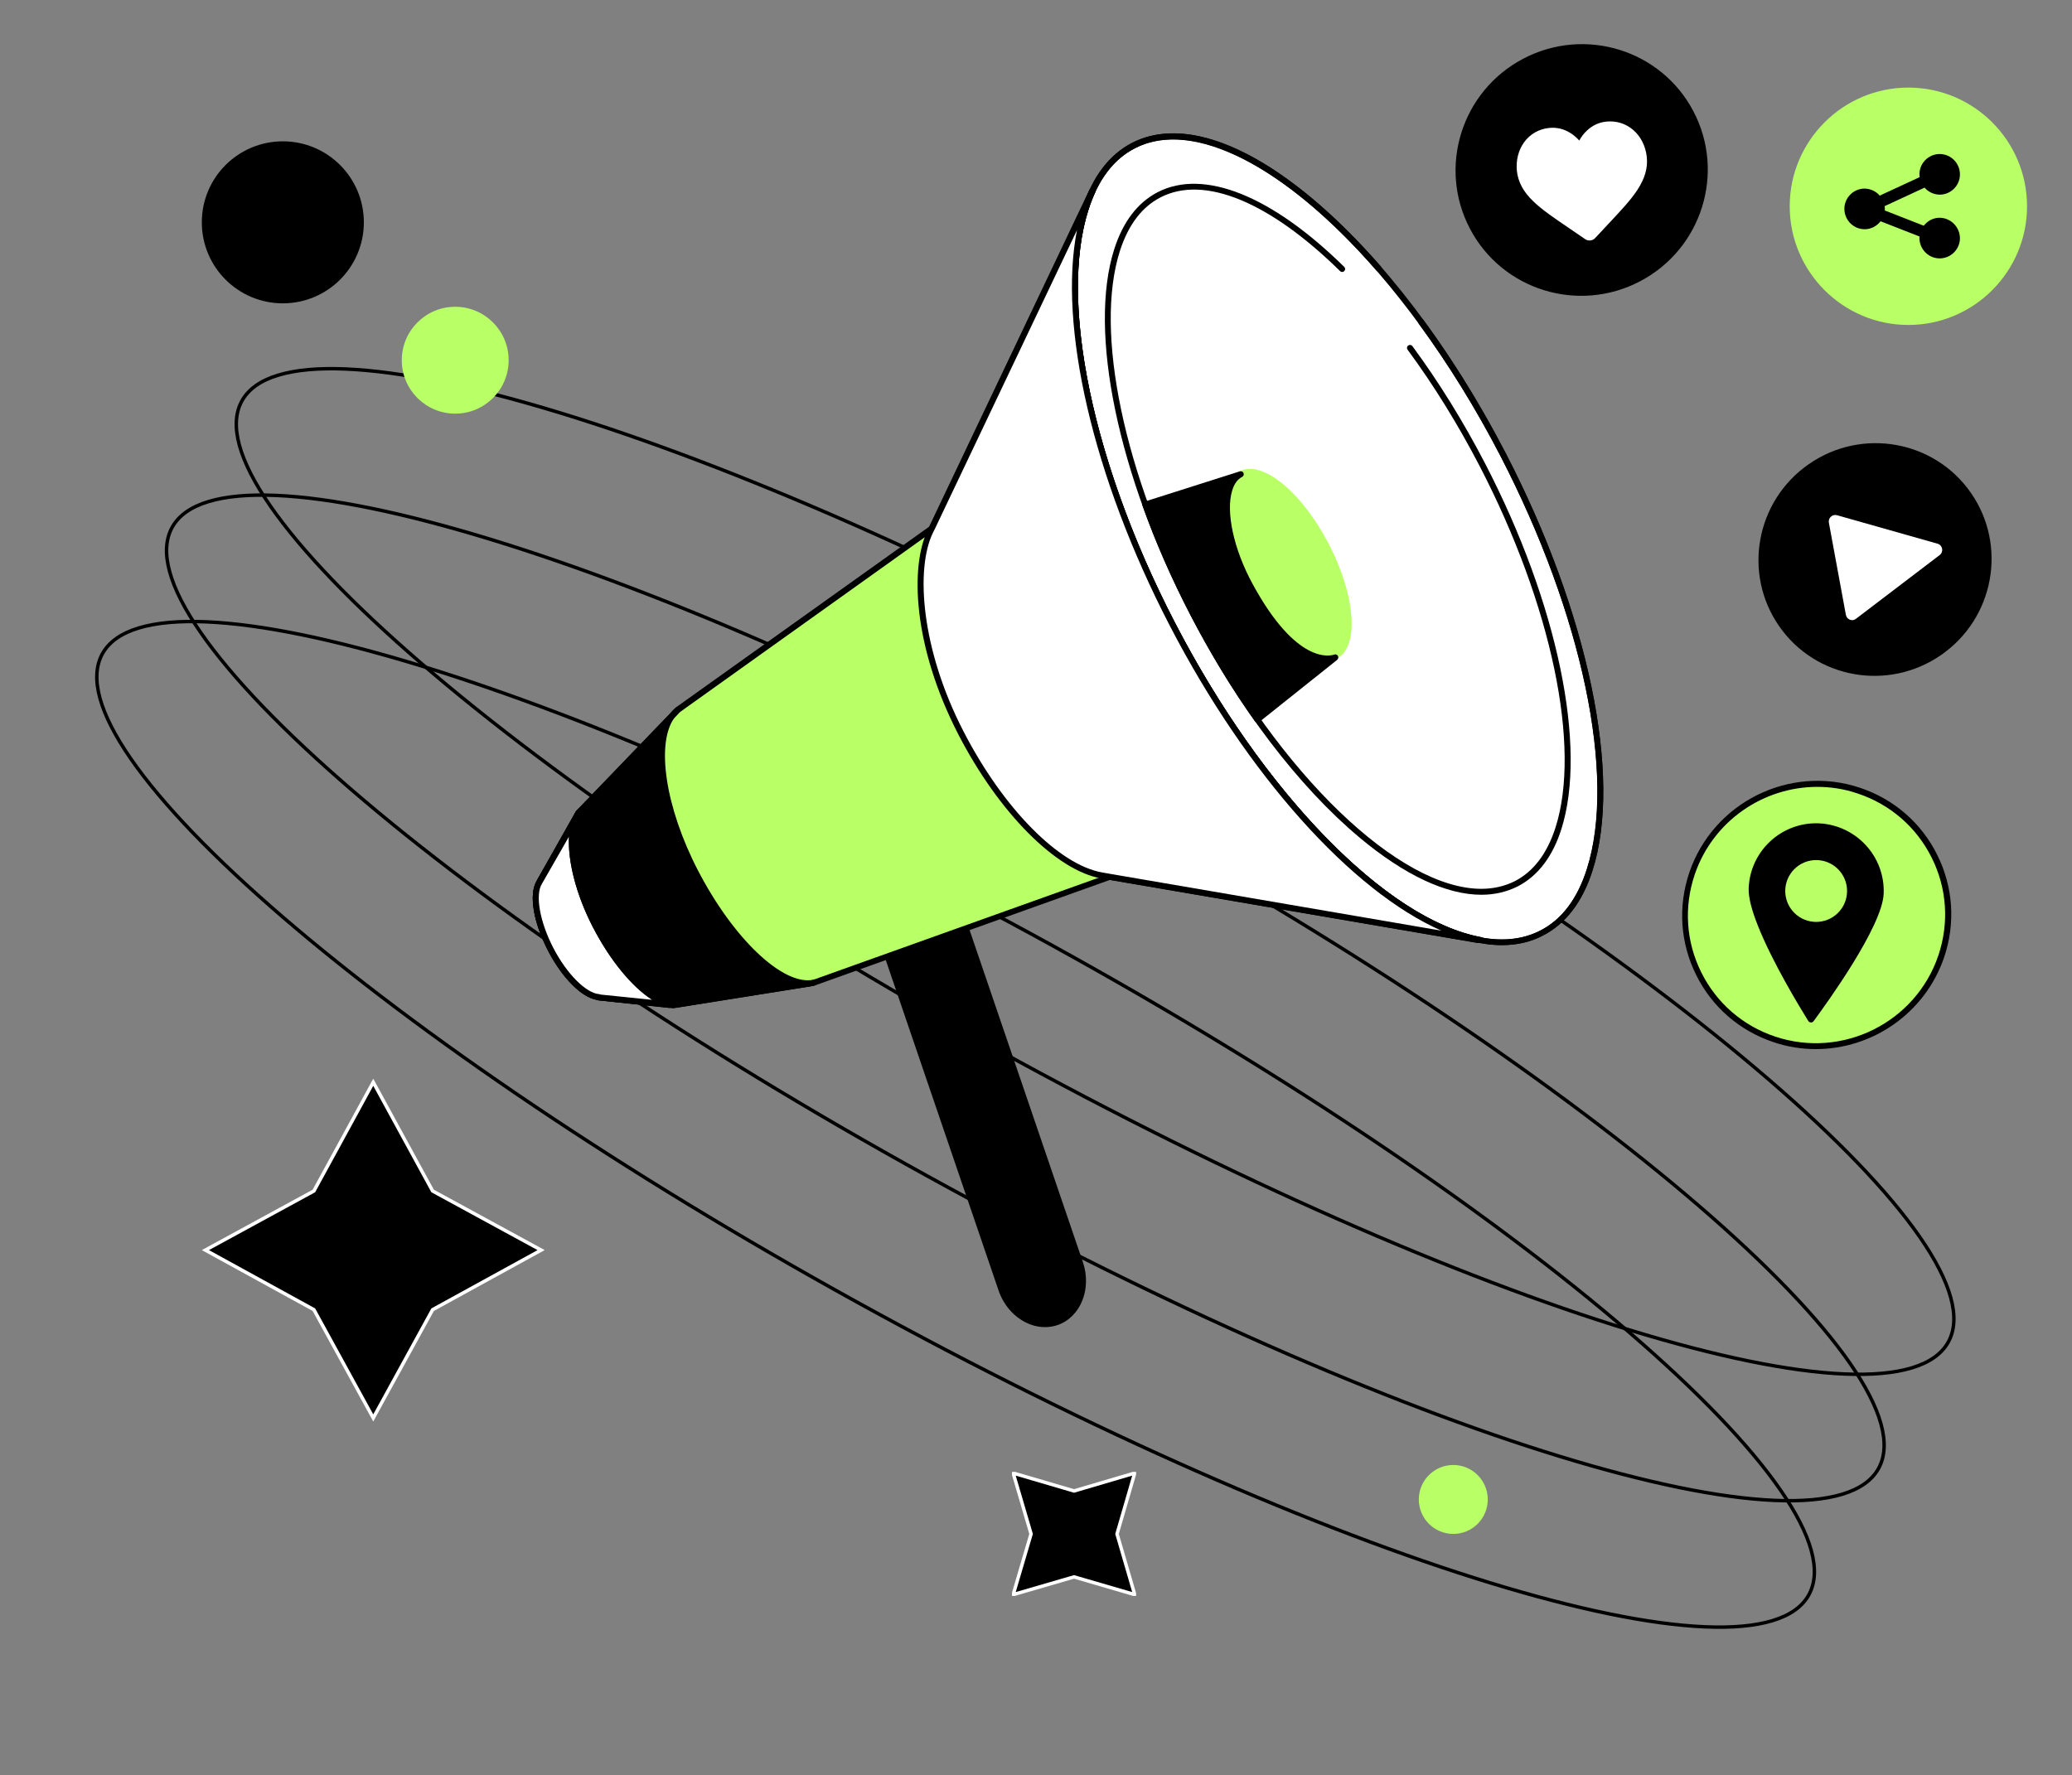 <svg width="601" height="515" viewBox="0 0 601 515" fill="none" xmlns="http://www.w3.org/2000/svg">
<rect x="0" y="0" width="601" height="515" fill="#808080" stroke="none"/>
<g clip-path="url(#clip0_170_14186)">
<path d="M311.536 432.535L329.137 427.35L324.001 445.001L329.137 462.602L311.536 457.466L293.885 462.602L299.071 445.001L293.885 427.35L311.536 432.535Z" fill="black" stroke="white" stroke-miterlimit="10"/>
</g>
<g clip-path="url(#clip1_170_14186)">
<path d="M125.485 345.51L156.961 362.66L125.485 379.947L108.266 411.354L91.047 379.947L59.571 362.66L91.047 345.51L108.266 313.965L125.485 345.51Z" fill="black" stroke="white" stroke-miterlimit="10"/>
</g>
<path d="M565.118 389.333C563.218 392.777 559.68 395.268 554.584 396.813C549.487 398.359 542.875 398.943 534.913 398.6C518.993 397.913 497.791 393.524 472.777 385.868C422.756 370.558 357.594 342.216 289.155 304.465C220.716 266.715 161.982 226.717 122.35 192.575C102.53 175.501 87.508 159.909 78.435 146.81C73.897 140.259 70.864 134.355 69.452 129.218C68.041 124.084 68.26 119.762 70.16 116.319C72.06 112.875 75.598 110.384 80.693 108.839C85.791 107.293 92.403 106.709 100.364 107.052C116.285 107.739 137.487 112.128 162.501 119.784C212.521 135.094 277.683 163.436 346.123 201.187C414.562 238.937 473.295 278.934 512.928 313.077C532.747 330.15 547.769 345.742 556.843 358.842C561.38 365.393 564.414 371.297 565.826 376.434C567.237 381.568 567.017 385.889 565.118 389.333Z" stroke="black"/>
<path d="M544.887 426.007C542.988 429.451 539.449 431.942 534.354 433.487C529.256 435.033 522.644 435.617 514.683 435.273C498.762 434.587 477.561 430.198 452.546 422.542C402.526 407.232 337.364 378.89 268.925 341.139C200.485 303.388 141.752 263.391 102.119 229.249C82.3 212.175 67.278 196.583 58.204 183.483C53.667 176.933 50.633 171.029 49.221 165.892C47.81 160.758 48.03 156.436 49.93 152.992C51.829 149.549 55.367 147.057 60.463 145.512C65.561 143.967 72.173 143.383 80.134 143.726C96.054 144.413 117.256 148.802 142.27 156.458C192.291 171.767 257.453 200.11 325.892 237.86C394.332 275.611 453.065 315.608 492.697 349.75C512.517 366.824 527.539 382.416 536.613 395.516C541.15 402.067 544.183 407.971 545.595 413.107C547.006 418.241 546.787 422.563 544.887 426.007Z" stroke="black"/>
<path d="M524.659 462.681C522.759 466.125 519.221 468.616 514.125 470.161C509.028 471.707 502.416 472.291 494.454 471.947C478.534 471.26 457.332 466.872 432.318 459.216C382.297 443.906 317.135 415.564 248.696 377.813C180.257 340.062 121.523 300.065 81.891 265.923C62.071 248.849 47.049 233.257 37.976 220.157C33.438 213.607 30.405 207.702 28.993 202.566C27.582 197.432 27.802 193.11 29.701 189.666C31.601 186.222 35.139 183.731 40.234 182.186C45.332 180.64 51.944 180.057 59.905 180.4C75.826 181.087 97.028 185.476 122.042 193.132C172.062 208.441 237.224 236.784 305.664 274.534C374.103 312.285 432.836 352.282 472.469 386.424C492.288 403.498 507.31 419.09 516.384 432.19C520.921 438.741 523.955 444.645 525.367 449.781C526.778 454.915 526.558 459.237 524.659 462.681Z" stroke="black"/>
<circle cx="132.037" cy="104.5" r="15.5" fill="#B9FF66"/>
<circle cx="421.537" cy="435" r="10" fill="#B9FF66"/>
<circle cx="82.037" cy="64.5" r="23.5" fill="black"/>
<path d="M306.51 383.591C300.206 385.745 293.001 381.476 290.495 374.072L251.496 259.811L274.285 252.016L313.323 366.434C315.828 373.759 312.774 381.437 306.51 383.591Z" fill="black"/>
<path d="M303.103 385.001C301.262 385.001 299.383 384.57 297.582 383.67C293.94 381.868 291.043 378.499 289.633 374.347L250.635 260.085C250.478 259.654 250.713 259.145 251.183 258.988L273.971 251.193C274.206 251.115 274.441 251.115 274.637 251.232C274.833 251.35 274.989 251.507 275.068 251.742L314.105 366.16C316.729 373.916 313.44 382.103 306.744 384.414C305.609 384.806 304.356 385.001 303.103 385.001ZM252.593 260.359L291.317 373.798C292.57 377.52 295.154 380.575 298.365 382.142C300.949 383.395 303.729 383.63 306.235 382.769C312.03 380.771 314.849 373.563 312.5 366.709L273.736 253.113L252.593 260.359Z" fill="black"/>
<path d="M270.251 153.383L196.522 205.989L167.821 235.798L156.544 255.737L156.505 255.893C154.273 259.34 155.565 267.292 159.755 275.4C163.866 283.391 169.661 288.954 173.733 289.267L173.616 289.345L195.269 291.695L235.794 285.232L321.818 254.444L428.751 272.776L429.495 272.815C402.635 267.801 366.377 231.881 340.026 181.077C313.713 130.311 305.334 80.133 316.885 55.377H316.846L270.838 152.129L270.251 153.383Z" fill="#B9FF66"/>
<path d="M447.267 270.604C473.694 256.874 468.584 194.63 435.852 131.578C403.121 68.526 355.164 28.543 328.736 42.273C302.309 56.002 307.419 118.247 340.15 181.299C372.881 244.351 420.839 284.334 447.267 270.604Z" fill="white"/>
<path d="M435.643 274.185C424.132 274.185 410.271 267.761 395.353 255.266C375.031 238.266 355.101 212.06 339.243 181.428C315.241 135.05 305.335 87.496 314.027 60.273C316.925 51.185 321.78 44.839 328.397 41.431C341.553 34.694 360.074 40.413 380.591 57.57C400.913 74.57 420.843 100.775 436.701 131.407C460.742 177.786 470.648 225.339 461.917 252.563C459.019 261.651 454.164 267.996 447.547 271.404C443.983 273.284 439.99 274.185 435.643 274.185ZM340.379 40.413C336.346 40.413 332.587 41.236 329.22 42.998C322.994 46.171 318.452 52.203 315.711 60.86C307.136 87.692 317.003 134.737 340.809 180.723C373.23 243.279 420.764 283.312 446.803 269.955C453.028 266.782 457.57 260.75 460.311 252.093C468.886 225.261 459.019 178.216 435.213 132.23C406.982 77.782 367.357 40.413 340.379 40.413Z" fill="black"/>
<path d="M435.643 274.186C424.132 274.186 410.271 267.762 395.352 255.266C375.031 238.266 355.101 212.061 339.243 181.429C315.241 135.05 305.335 87.497 314.027 60.273C316.925 51.185 321.78 44.84 328.397 41.432C337.207 36.888 348.719 38.024 361.679 44.683C374.091 51.068 387.521 62.388 400.599 77.391C400.913 77.743 400.873 78.292 400.521 78.605C400.169 78.918 399.62 78.879 399.307 78.527C372.76 48.052 345.899 34.42 329.219 42.999C322.994 46.171 318.452 52.204 315.711 60.861C307.136 87.693 317.003 134.737 340.809 180.724C369.001 235.132 408.665 272.541 435.604 272.541C439.637 272.541 443.396 271.718 446.763 269.955C452.989 266.782 457.531 260.75 460.272 252.093C468.847 225.261 458.98 178.217 435.173 132.23C428.086 118.52 420.099 105.633 411.524 93.921C411.249 93.529 411.328 92.981 411.719 92.707C412.111 92.432 412.659 92.511 412.933 92.902C421.586 104.693 429.574 117.658 436.74 131.447C460.742 177.786 470.648 225.339 461.916 252.563C459.019 261.651 454.164 267.997 447.546 271.405C443.983 273.285 439.989 274.186 435.643 274.186Z" fill="black"/>
<path d="M387.304 190.338C393.426 187.158 392.248 172.75 384.674 158.158C377.099 143.566 365.995 134.316 359.873 137.497C353.751 140.677 354.928 155.085 362.503 169.677C370.078 184.269 381.181 193.519 387.304 190.338Z" fill="#B9FF66"/>
<path d="M384.624 191.848C377.89 191.848 368.493 183.152 361.719 170.03C356.08 159.141 353.77 147.938 355.845 141.474C356.589 139.203 357.803 137.597 359.487 136.735C366.143 133.327 377.537 142.61 385.447 157.848C391.085 168.737 393.395 179.94 391.32 186.404C390.576 188.676 389.362 190.282 387.679 191.143C386.739 191.613 385.721 191.848 384.624 191.848ZM362.541 137.714C361.719 137.714 360.936 137.871 360.27 138.223C358.978 138.889 358.038 140.143 357.451 141.984C355.532 148.016 357.764 158.749 363.207 169.247C370.411 183.152 381.257 192.514 386.856 189.616C388.148 188.95 389.088 187.696 389.676 185.855C391.594 179.784 389.323 169.09 383.92 158.592C377.577 146.41 368.493 137.714 362.541 137.714Z" fill="#B9FF66"/>
<path d="M429.692 259.575C419.59 259.575 407.452 253.934 394.374 243.005C376.597 228.121 359.134 205.166 345.273 178.373C324.247 137.792 315.594 96.153 323.19 72.298C325.735 64.307 330.003 58.745 335.837 55.729C349.228 48.874 368.923 56.787 389.91 77.43C390.263 77.782 390.263 78.291 389.91 78.644C389.558 78.997 389.049 78.997 388.696 78.644C368.257 58.549 349.267 50.715 336.62 57.257C331.217 60.038 327.262 65.248 324.834 72.808C317.356 96.232 325.97 137.361 346.8 177.59C371.429 225.183 406.081 257.851 429.653 257.851C433.177 257.851 436.427 257.107 439.402 255.619C444.806 252.837 448.761 247.628 451.188 240.068C458.667 216.643 450.053 175.514 429.222 135.285C422.918 123.142 415.87 111.744 408.274 101.442C408 101.05 408.078 100.501 408.47 100.227C408.861 99.953 409.41 100.031 409.684 100.423C417.358 110.843 424.445 122.281 430.788 134.502C451.815 175.083 460.468 216.722 452.872 240.577C450.327 248.568 446.059 254.13 440.225 257.146C437.014 258.752 433.49 259.575 429.692 259.575Z" fill="black"/>
<path d="M195.309 292.518C195.27 292.518 195.23 292.518 195.23 292.518L173.578 290.168C173.46 290.168 173.343 290.129 173.225 290.051C168.761 289.345 163.123 283.705 159.012 275.792C154.626 267.449 153.334 259.301 155.723 255.463L155.762 255.345L167.039 235.368C167.078 235.29 167.117 235.25 167.156 235.211L195.857 205.402C195.896 205.363 195.935 205.324 195.974 205.285L269.508 152.795L316.024 54.986C316.142 54.79 316.298 54.633 316.533 54.555C316.768 54.476 317.003 54.476 317.199 54.594C317.63 54.79 317.825 55.299 317.63 55.73C305.844 80.995 315.163 131.212 340.77 180.646C366.417 230.158 402.166 266.822 429.692 271.875C430.123 271.954 430.436 272.345 430.397 272.815C430.358 273.246 429.966 273.56 429.535 273.599L428.791 273.56C428.752 273.56 428.713 273.56 428.674 273.56L321.937 255.267L236.108 285.977C236.069 285.977 235.991 286.016 235.952 286.016L195.426 292.479C195.387 292.518 195.348 292.518 195.309 292.518ZM174.204 288.523L195.309 290.795L235.639 284.332L321.623 253.582C321.78 253.543 321.898 253.504 322.054 253.543L418.141 269.995C392.181 258.596 361.836 224.948 339.322 181.469C316.964 138.302 306.979 94.47 312.461 66.776L271.035 153.736C270.957 153.853 270.878 153.971 270.761 154.049L197.11 206.656L168.526 236.308L157.25 256.285C157.25 256.324 157.211 256.363 157.211 256.363C155.175 259.536 156.545 267.371 160.5 275.009C164.376 282.491 169.975 288.131 173.812 288.405C173.969 288.405 174.087 288.445 174.204 288.523Z" fill="black"/>
<path d="M270.368 153.069L316.845 55.338H316.884C305.333 80.094 313.752 130.272 340.025 181.038C366.376 231.881 402.634 267.801 429.573 272.737L428.829 272.698L322.053 254.405L319.586 253.974C307.174 251.78 290.611 235.642 278.747 212.609C266.57 188.989 264.416 165.448 269.82 154.245L270.368 153.069Z" fill="white"/>
<path d="M429.573 273.599C429.573 273.599 429.534 273.599 429.573 273.599L428.79 273.559C428.751 273.559 428.712 273.559 428.673 273.559L321.896 255.267L319.43 254.836C306.313 252.525 289.672 235.72 277.964 213.04C264.69 187.266 264.025 164.312 269.037 153.892L269.624 152.717L316.101 55.025C316.219 54.829 316.375 54.672 316.61 54.594C316.845 54.515 317.08 54.515 317.276 54.633C317.707 54.829 317.902 55.338 317.707 55.769C305.921 81.034 315.24 131.251 340.847 180.685C366.494 230.197 402.243 266.861 429.769 271.914C430.2 271.993 430.513 272.384 430.474 272.854C430.356 273.246 430.004 273.599 429.573 273.599ZM312.382 66.776L271.151 153.461L270.564 154.636C265.591 164.977 267.04 188.088 279.491 212.218C290.964 234.467 307.135 250.919 319.743 253.112L322.21 253.543L418.101 269.995C392.141 258.596 361.795 224.948 339.281 181.468C316.924 138.302 306.939 94.47 312.382 66.776Z" fill="black"/>
<path d="M194.133 292.401C194.094 292.401 194.055 292.401 194.055 292.401L173.538 290.207C173.42 290.207 173.303 290.168 173.185 290.09C168.722 289.385 163.083 283.744 158.972 275.832C154.626 267.449 153.334 259.301 155.722 255.463L155.761 255.345L167.038 235.368C167.273 234.937 167.782 234.82 168.213 235.055C168.643 235.29 168.761 235.799 168.526 236.23L157.249 256.285C157.249 256.324 157.21 256.364 157.21 256.364C155.174 259.536 156.544 267.371 160.499 275.009C164.375 282.491 169.975 288.131 173.812 288.405C173.929 288.405 174.086 288.445 174.164 288.523L194.212 290.677C194.682 290.717 195.034 291.147 194.956 291.617C194.917 292.048 194.564 292.401 194.133 292.401Z" fill="black"/>
<path d="M195.504 291.538C188.847 291.068 179.528 281.628 172.754 268.584C165.589 254.757 163.905 240.459 168.291 235.367L156.583 255.736L156.505 255.893C154.273 259.34 155.565 267.292 159.755 275.4C163.866 283.391 169.661 288.953 173.733 289.266L173.616 289.345L195.504 291.538Z" fill="white"/>
<path d="M195.504 292.4C195.465 292.4 195.465 292.4 195.426 292.4C195.269 292.4 195.073 292.361 194.917 292.361L173.538 290.206C173.42 290.206 173.303 290.167 173.185 290.089C168.722 289.384 163.083 283.743 158.972 275.831C154.626 267.448 153.334 259.301 155.722 255.462L155.761 255.344L166.059 237.404C166.451 236.386 166.96 235.485 167.586 234.74C167.86 234.388 168.369 234.349 168.722 234.584C169.074 234.858 169.192 235.328 168.957 235.72L167.508 238.187C165.198 244.416 167.469 256.637 173.42 268.075C179.881 280.57 188.691 289.697 194.995 290.52L195.465 290.559C195.935 290.598 196.287 291.029 196.248 291.499C196.287 292.048 195.935 292.4 195.504 292.4ZM174.164 288.522L189.122 290.05C183.366 286.368 177.023 278.769 171.972 268.976C167.077 259.536 164.65 249.743 165.041 242.692L157.249 256.284C157.249 256.324 157.21 256.363 157.21 256.363C155.174 259.536 156.544 267.37 160.499 275.008C164.375 282.49 169.975 288.13 173.812 288.405C173.929 288.405 174.086 288.444 174.164 288.522Z" fill="black"/>
<path d="M234.345 285.39L236.068 285.037C226.749 286.996 212.027 272.894 201.651 252.878C191.04 232.431 189.043 212.023 196.56 205.99L195.582 206.97L168.369 235.251C163.905 240.265 165.55 254.641 172.754 268.546C179.685 281.943 189.513 291.5 196.208 291.461L234.345 285.39Z" fill="black"/>
<path d="M196.17 292.362C189.043 292.362 179.137 282.765 171.972 268.977C164.689 254.875 162.849 240.147 167.704 234.702L194.408 206.969C194.878 206.342 195.426 205.794 196.013 205.324C196.365 205.05 196.875 205.089 197.188 205.402C197.501 205.755 197.501 206.264 197.188 206.577L195.661 208.183C190.218 215.469 192.92 234.115 202.435 252.486C212.693 272.306 227.024 285.899 235.795 284.254L235.912 284.214C236.382 284.136 236.813 284.41 236.93 284.88C237.009 285.35 236.735 285.781 236.265 285.899C236.226 285.899 236.186 285.899 236.147 285.938L234.542 286.251H234.503L196.365 292.323C196.287 292.323 196.209 292.362 196.17 292.362ZM192.137 211.826L168.996 235.877C164.689 240.735 166.647 254.914 173.538 268.193C180.273 281.198 189.787 290.599 196.17 290.638L229.843 285.272C220.759 282.06 209.561 269.956 200.908 253.308C192.685 237.444 189.513 221.306 192.137 211.826Z" fill="black"/>
<path d="M359.878 137.479C353.731 140.612 354.632 155.145 362.463 169.638C375.58 193.885 386.034 191.025 387.248 190.594C387.287 190.594 387.287 190.634 387.248 190.634L364.734 208.77C358.116 199.486 351.812 189.145 346.017 177.981C340.497 167.288 335.837 156.633 332.156 146.292L359.878 137.479Z" fill="black"/>
<path d="M364.733 209.632C364.694 209.632 364.655 209.632 364.616 209.632C364.381 209.593 364.185 209.475 364.029 209.279C357.255 199.761 350.951 189.341 345.273 178.413C339.831 167.915 335.132 157.221 331.373 146.645C331.295 146.41 331.295 146.175 331.412 145.979C331.53 145.783 331.686 145.627 331.921 145.548L359.643 136.735C360.074 136.617 360.544 136.813 360.7 137.244C360.857 137.675 360.7 138.145 360.309 138.341C358.978 139.007 357.999 140.338 357.411 142.297C355.493 148.447 357.842 159.336 363.285 169.325C376.088 192.984 385.956 190.281 387.013 189.89C387.404 189.733 387.874 189.929 388.07 190.281C388.266 190.634 388.187 191.143 387.874 191.417L365.282 209.436C365.125 209.554 364.929 209.632 364.733 209.632ZM333.292 146.841C337.012 157.065 341.554 167.406 346.8 177.59C352.282 188.166 358.39 198.233 364.929 207.517L384.468 191.77C380.004 191.574 371.586 188.245 361.718 170.03C356.002 159.493 353.653 148.369 355.728 141.67C356.002 140.809 356.315 140.064 356.707 139.359L333.292 146.841Z" fill="black"/>
<path d="M475.724 81.598C493.624 72.195 500.547 50.117 491.187 32.286C481.828 14.456 459.729 7.624 441.829 17.028C423.929 26.431 417.006 48.509 426.365 66.34C435.725 84.171 457.824 91.002 475.724 81.598Z" fill="black"/>
<path d="M442.105 41.236C443.827 38.885 446.372 37.436 449.27 37.123C451.463 36.888 453.499 37.358 455.417 38.533C456.396 39.12 457.258 39.865 458.08 40.766C458.667 39.708 459.372 38.768 460.194 37.984C461.8 36.418 463.718 35.517 465.872 35.282C468.769 34.968 471.588 35.83 473.781 37.749C475.935 39.63 477.305 42.372 477.658 45.466C478.01 48.639 477.148 51.694 474.956 55.063C472.998 58.079 470.022 61.213 466.577 64.895C465.402 66.148 464.071 67.559 462.7 69.047C462.348 69.439 461.839 69.713 461.291 69.752C460.742 69.831 460.233 69.674 459.764 69.361C458.08 68.185 456.475 67.088 455.065 66.148C450.914 63.328 447.312 60.9 444.728 58.393C441.83 55.611 440.343 52.791 439.99 49.618C439.677 46.524 440.421 43.547 442.105 41.236Z" fill="white"/>
<path d="M577.273 83.593C590.377 70.483 590.377 49.228 577.272 36.118C564.168 23.009 542.922 23.009 529.818 36.118C516.713 49.228 516.713 70.483 529.818 83.593C542.922 96.702 564.168 96.702 577.273 83.593Z" fill="#B9FF66"/>
<path d="M553.539 94.273C534.588 94.273 519.121 78.839 519.121 59.841C519.121 40.883 534.549 25.41 553.539 25.41C572.529 25.41 587.956 40.843 587.956 59.841C587.956 78.8 572.529 94.273 553.539 94.273ZM553.539 27.134C535.527 27.134 520.844 41.784 520.844 59.841C520.844 77.86 535.488 92.549 553.539 92.549C571.55 92.549 586.233 77.899 586.233 59.841C586.233 41.823 571.589 27.134 553.539 27.134Z" fill="#B9FF66"/>
<path d="M562.622 63.17C560.743 63.17 559.098 64.071 558.002 65.481L546.686 61.055C546.686 60.898 546.725 60.781 546.725 60.624C546.725 60.35 546.686 60.076 546.647 59.802L558.237 54.435C559.294 55.65 560.86 56.433 562.622 56.472C565.833 56.472 568.496 53.848 568.496 50.596C568.496 47.345 565.872 44.682 562.622 44.682C559.412 44.682 556.749 47.306 556.749 50.557C556.749 50.831 556.788 51.106 556.827 51.38L545.237 56.746C544.18 55.532 542.614 54.749 540.852 54.709C537.641 54.709 534.979 57.334 534.979 60.585C534.979 63.836 537.602 66.5 540.852 66.5C542.731 66.5 544.376 65.599 545.472 64.189L556.788 68.615C556.788 68.772 556.749 68.889 556.749 69.046C556.749 72.297 559.372 74.961 562.622 74.961C565.833 74.961 568.496 72.336 568.496 69.085C568.456 65.834 565.833 63.209 562.622 63.17Z" fill="black"/>
<path d="M563.067 189.993C578.433 179.322 582.294 158.283 571.69 142.999C561.086 127.715 540.032 123.975 524.666 134.645C509.299 145.315 505.438 166.355 516.043 181.639C526.647 196.923 547.7 200.663 563.067 189.993Z" fill="black"/>
<path d="M535.412 178.372L530.478 151.618C530.243 150.247 531.496 149.111 532.827 149.463L561.998 157.728C563.486 158.159 563.838 160.079 562.624 161.019L538.348 179.507C537.291 180.369 535.686 179.782 535.412 178.372Z" fill="white"/>
<path d="M543.535 299.581C562.512 290.339 570.452 267.552 561.271 248.685C552.09 229.818 529.264 222.015 510.287 231.257C491.311 240.498 483.371 263.285 492.552 282.152C501.733 301.019 524.559 308.822 543.535 299.581Z" fill="#B9FF66"/>
<path d="M526.718 304.346C522.646 304.346 518.495 303.719 514.462 302.348C504.595 299.058 496.607 292.164 491.987 282.841C487.367 273.558 486.662 263.021 489.99 253.15C496.882 232.82 519.043 221.734 539.443 228.511C549.31 231.801 557.298 238.695 561.918 248.018C566.539 257.302 567.244 267.839 563.915 277.71C558.355 294.005 543.046 304.346 526.718 304.346ZM527.109 228.276C511.486 228.276 496.842 238.147 491.556 253.737C488.385 263.177 489.051 273.244 493.475 282.097C497.9 290.989 505.535 297.609 514.971 300.742C534.471 307.205 555.654 296.629 562.232 277.201C565.403 267.76 564.738 257.693 560.313 248.841C555.889 239.949 548.253 233.329 538.817 230.195C534.94 228.864 530.986 228.276 527.109 228.276Z" fill="black"/>
<path d="M546.375 259.26C545.984 268.778 529.891 291.028 526.054 296.237C525.662 296.786 524.84 296.746 524.487 296.159C522.06 292.242 514.033 279.08 509.843 268.426C508.16 264.195 507.102 260.357 507.22 257.654C507.651 246.843 516.774 238.421 527.581 238.852C538.388 239.361 546.806 248.449 546.375 259.26Z" fill="black"/>
<path d="M533.13 264.825C536.632 261.322 536.632 255.643 533.13 252.14C529.629 248.637 523.951 248.637 520.45 252.14C516.948 255.643 516.948 261.322 520.45 264.825C523.951 268.328 529.629 268.328 533.13 264.825Z" fill="#B9FF66"/>
<defs>
<clipPath id="clip0_170_14186">
<rect width="36" height="36" fill="white" transform="translate(293.537 427)"/>
</clipPath>
<clipPath id="clip1_170_14186">
<rect width="70.326" height="70.326" fill="white" transform="translate(108.266 313) rotate(45)"/>
</clipPath>
</defs>
</svg>
